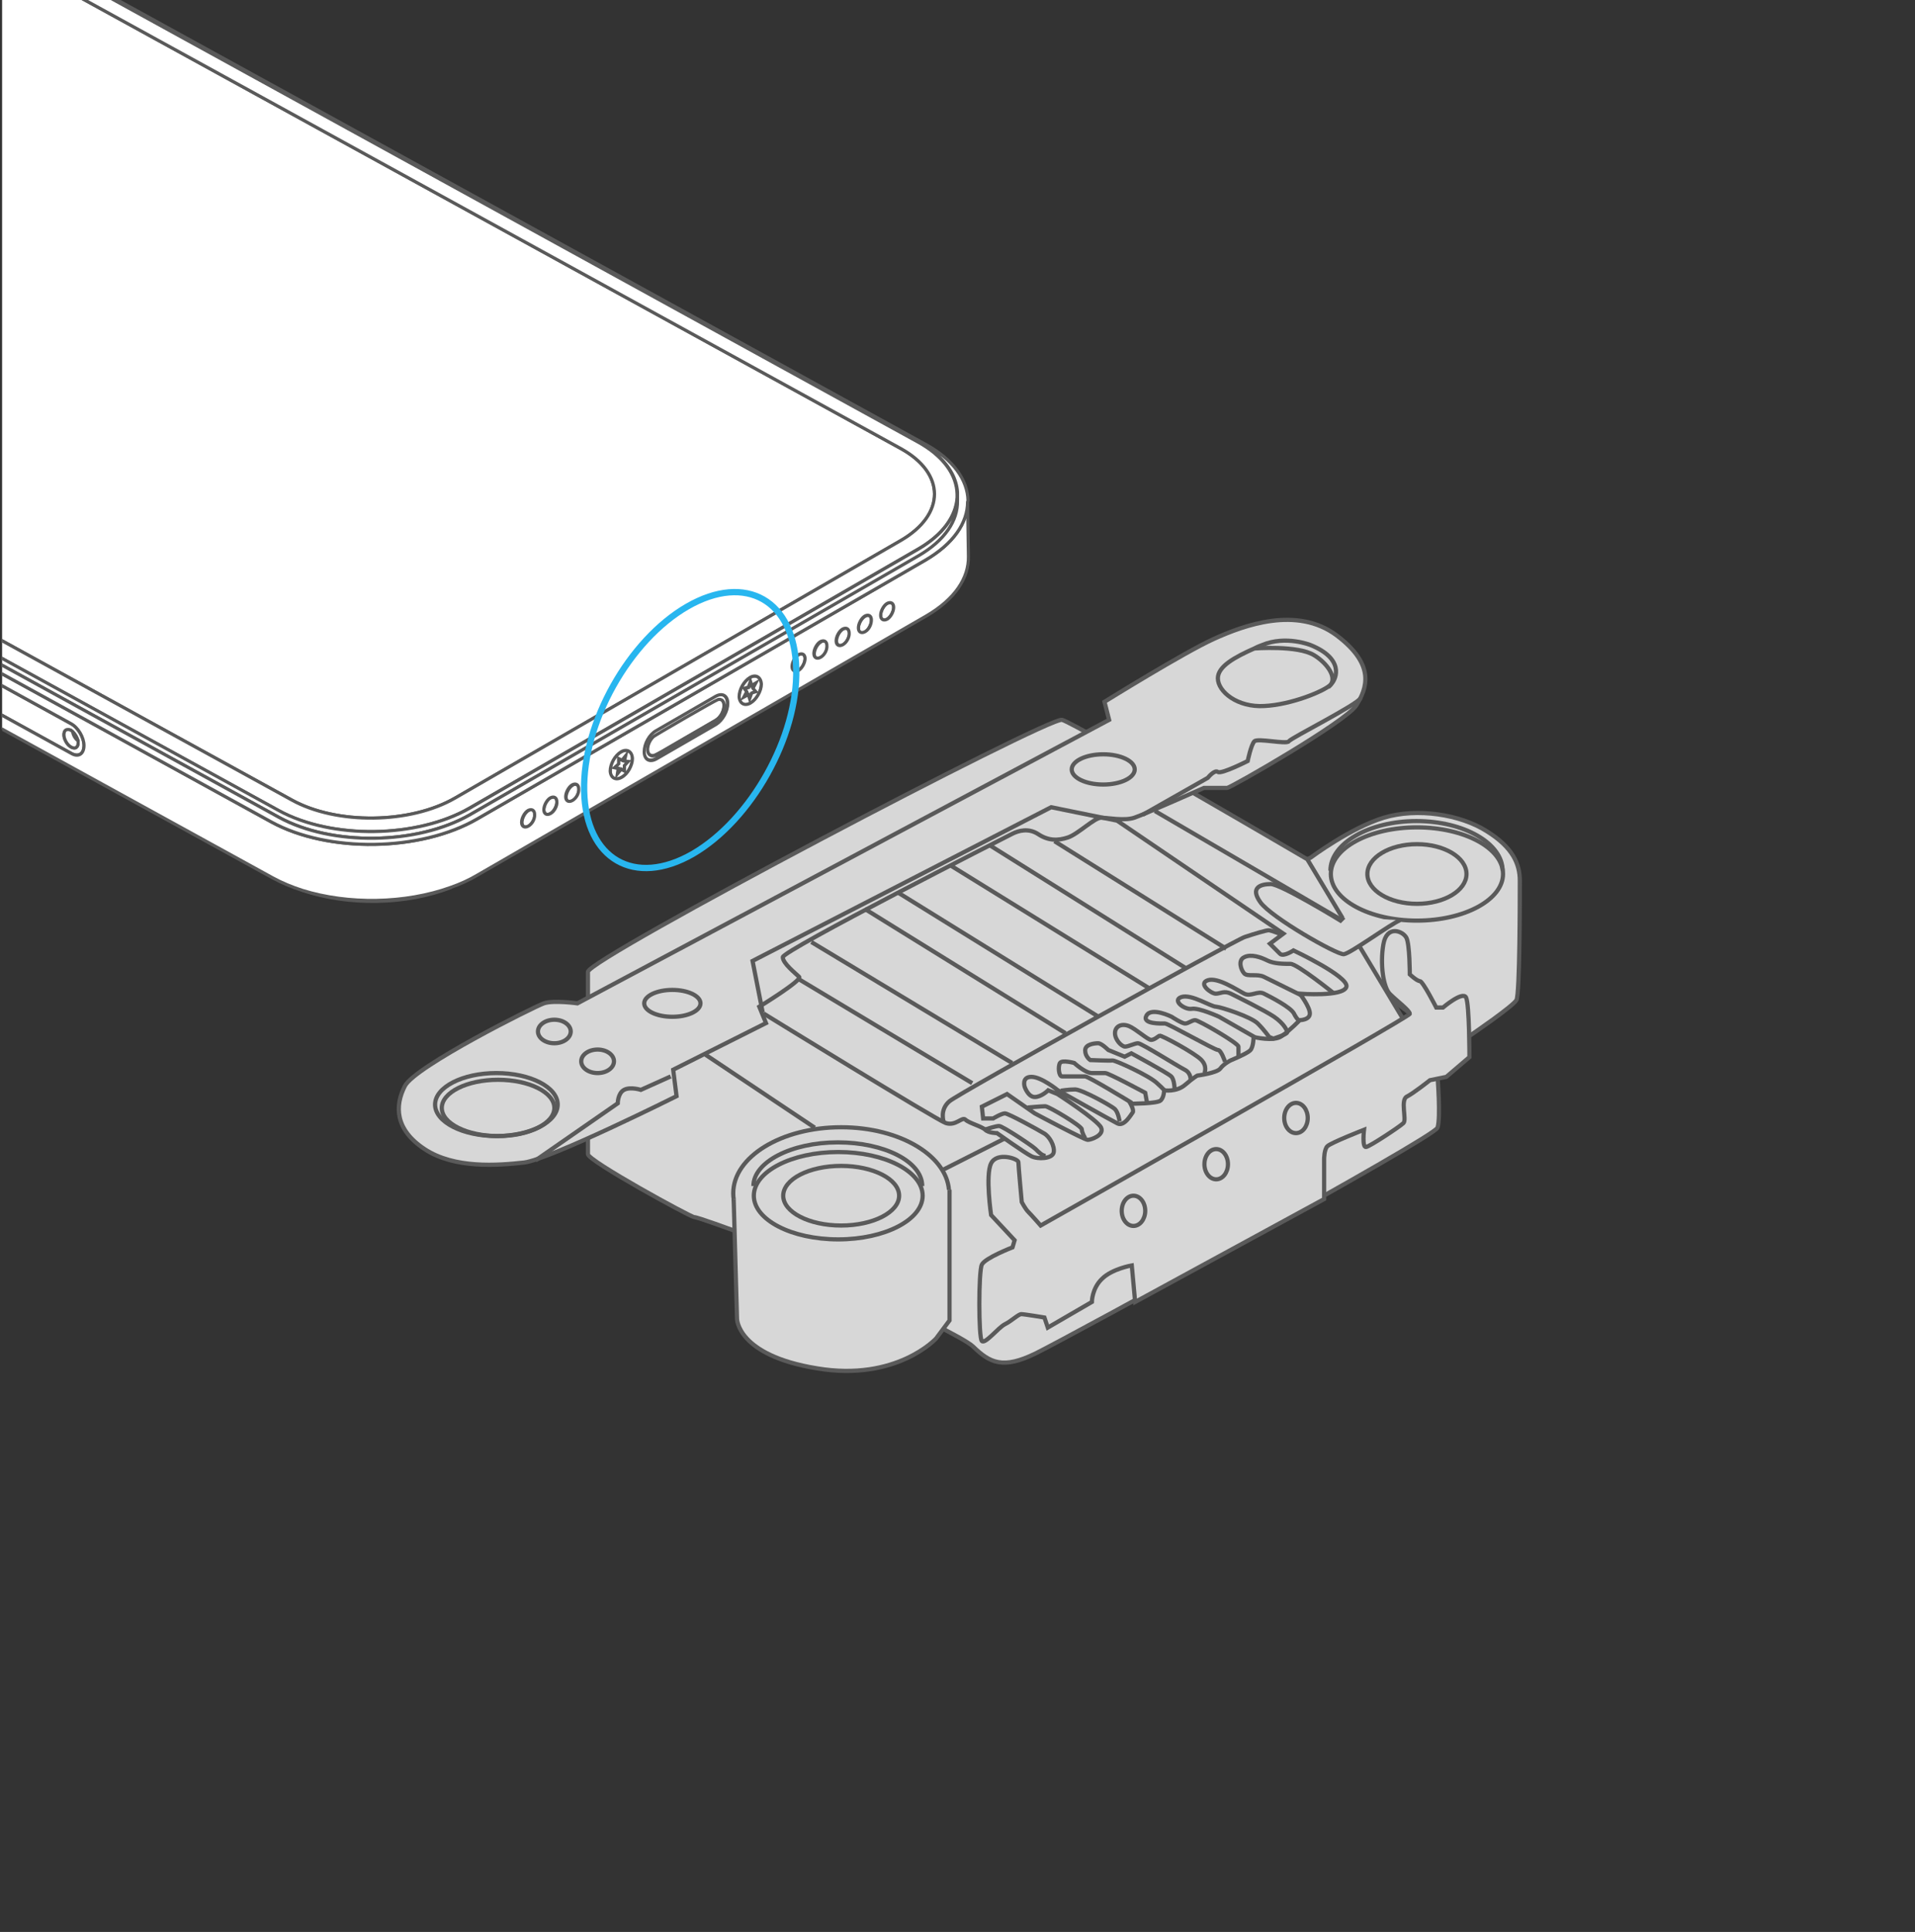 <?xml version="1.0" encoding="UTF-8"?>
<!-- Generator: Adobe Illustrator 27.9.0, SVG Export Plug-In . SVG Version: 6.00 Build 0)  -->
<svg xmlns="http://www.w3.org/2000/svg" xmlns:xlink="http://www.w3.org/1999/xlink" version="1.1" id="图层_1" x="0px" y="0px" viewBox="0 0 456 460" style="enable-background:new 0 0 456 460;" xml:space="preserve">
<rect x="0" y="0" width="456" height="460" fill="#333333" stroke="none"/>
<style type="text/css">
	.st0{clip-path:url(#SVGID_00000138531900827103691400000013227654995361639052_);}
	.st1{fill:#FFFFFF;stroke:#5A5A5A;stroke-width:0.75;stroke-miterlimit:10;}
	.st2{fill:#D7D7D7;stroke:#5A5A5A;stroke-miterlimit:10;}
	.st3{fill:none;stroke:#5A5A5A;stroke-miterlimit:10;}
	.st4{fill:none;stroke:#28B6EF;stroke-width:1.5;stroke-miterlimit:10;}
</style>
<g>
	<defs>
		<rect id="SVGID_1_" x="0.5" y="-0.5" width="456" height="460"></rect>
	</defs>
	<clipPath id="SVGID_00000072239017261282233090000015783105007911537330_">
		<use xlink:href="#SVGID_1_" style="overflow:visible;"></use>
	</clipPath>
	<g style="clip-path:url(#SVGID_00000072239017261282233090000015783105007911537330_);">
		<g>
			<path class="st1" d="M228,117.6l0,1.3c0-0.2,0-0.3,0-0.5C228,118.1,228,117.9,228,117.6z"></path>
			<path class="st1" d="M214.5,106.8c10.7,5.9,10.7,15.7,0,21.9L108.4,190c-10.7,6.2-28.2,6.4-38.9,0.5L-202.5,41     c-10.7-5.9-10.7-15.7,0-21.9l17.3-10c0.8-0.5,2.2-0.5,3,0l1.2,0.7c3.4,1.9,8.9,1.8,12.3-0.2l56.2-32.5c3.4-2,3.4-5.1,0-6.9     l-1.2-0.7c-0.8-0.5-0.8-1.2,0-1.7l17.3-10c10.7-6.2,28.2-6.4,38.9-0.5L214.5,106.8z"></path>
			<path class="st1" d="M212.8,144.6c0,1-0.7,2.3-1.5,2.8c-0.9,0.5-1.6,0.1-1.6-0.9c0-1,0.7-2.3,1.5-2.8     C212.1,143.2,212.8,143.6,212.8,144.6z"></path>
			<path class="st1" d="M207.5,147.7c0,1-0.7,2.3-1.5,2.8c-0.9,0.5-1.6,0.1-1.6-0.9c0-1,0.7-2.3,1.5-2.8     C206.8,146.2,207.5,146.6,207.5,147.7z"></path>
			<path class="st1" d="M202.3,150.7c0,1-0.7,2.3-1.5,2.8c-0.9,0.5-1.6,0.1-1.6-0.9c0-1,0.7-2.3,1.5-2.8     C201.5,149.3,202.2,149.7,202.3,150.7z"></path>
			<path class="st1" d="M197,153.8c0,1-0.7,2.3-1.5,2.8c-0.9,0.5-1.6,0.1-1.6-0.9c0-1,0.7-2.3,1.5-2.8     C196.2,152.3,197,152.7,197,153.8z"></path>
			<path class="st1" d="M191.7,156.8c0,1-0.7,2.3-1.5,2.8c-0.9,0.5-1.6,0.1-1.6-0.9c0-1,0.7-2.3,1.5-2.8     C191,155.4,191.7,155.8,191.7,156.8z"></path>
			<polygon class="st1" points="179,165.1 178.5,166.4 178.1,165.4 177.1,166.1 177.8,164.7 177.2,164 178.3,163.7 178.8,162.3      179.1,163.3 180.2,162.7 179.5,164 180,164.7    "></polygon>
			<path class="st1" d="M178.6,161.3c-1.4,0.8-2.6,2.9-2.6,4.6c0,1.7,1.2,2.4,2.7,1.5c1.5-0.8,2.6-2.9,2.6-4.6     C181.2,161.2,180,160.5,178.6,161.3z M180,164.7l-1,0.3l-0.5,1.4l-0.3-1l-1.1,0.6l0.7-1.3l-0.6-0.8l1-0.3l0.5-1.4l0.3,1l1-0.6     l-0.7,1.3L180,164.7z"></path>
			<path class="st1" d="M155.2,179.9c-0.2,0-0.3-0.1-0.5-0.2c-1-0.6-0.7-3,0.8-4.4c0.3-0.3,14.8-8.7,15.3-8.8c0.3-0.1,0.6-0.1,0.8,0     c1.4,0.5,0.9,3.7-1.2,5C156,179.8,156.1,180,155.2,179.9z"></path>
			<path class="st1" d="M170.3,165.7l-14.2,8.2c-1.6,0.9-2.8,3.2-2.8,5c0,1.9,1.4,2.6,2.9,1.7l14.2-8.2c1.6-0.9,2.8-3.2,2.8-5     C173.2,165.6,171.9,164.8,170.3,165.7z M170.5,171.5c-14.5,8.4-14.4,8.5-15.2,8.5c-0.2,0-0.3-0.1-0.5-0.2c-1-0.6-0.7-3,0.8-4.4     c0.3-0.3,14.8-8.7,15.3-8.8c0.3-0.1,0.6-0.1,0.8,0C173,167,172.5,170.3,170.5,171.5z"></path>
			<polygon class="st1" points="148.8,181.2 149.7,181.4 148.7,182.3 148.6,183.5 147.9,183.1 146.9,184.2 147.2,182.9 146.3,182.7      147.3,181.8 147.3,180.6 148.1,181 149,179.9    "></polygon>
			<path class="st1" d="M147.9,179c-1.5,0.8-2.6,2.9-2.6,4.6c0,1.7,1.2,2.4,2.7,1.5c1.5-0.8,2.6-2.9,2.6-4.6     C150.6,178.8,149.4,178.2,147.9,179z M148.7,182.3l0,1.3l-0.8-0.4l-0.9,1.1l0.2-1.3l-0.9-0.2l1-0.9l0-1.3l0.8,0.4l0.9-1.1     l-0.3,1.3l0.9,0.1L148.7,182.3z"></path>
			<path class="st1" d="M137.9,187.9c0,1-0.7,2.3-1.5,2.8c-0.9,0.5-1.6,0.1-1.6-0.9c0-1,0.7-2.3,1.5-2.8     C137.1,186.4,137.9,186.9,137.9,187.9z"></path>
			<path class="st1" d="M132.6,190.9c0,1-0.7,2.3-1.5,2.8c-0.9,0.5-1.6,0.1-1.6-0.9c0-1,0.7-2.3,1.5-2.8     C131.9,189.5,132.6,189.9,132.6,190.9z"></path>
			<path class="st1" d="M127.4,193.9c0,1-0.7,2.3-1.5,2.8c-0.9,0.5-1.6,0.1-1.6-0.9c0-1,0.7-2.3,1.5-2.8     C126.6,192.5,127.4,192.9,127.4,193.9z"></path>
			<path class="st1" d="M107.4,211.3c-10.6,4.2-24.6,4.4-35.3,0.7C82.9,215.4,96.6,215.1,107.4,211.3z"></path>
			<path class="st1" d="M17.3,174.2c0.6,0.5,1.1,1.4,1.3,2.2C18,175.8,17.5,175,17.3,174.2z"></path>
			<path class="st1" d="M16.9,172.3l-30.7-16.9c-1.7-0.9-3-0.1-3,1.9c0,2,1.4,4.3,3.1,5.2L17,179.4c1.7,0.9,3,0.1,3-1.9     C20,175.6,18.6,173.2,16.9,172.3z M18.2,177.9l-0.1,0.1c-0.7,0.4-2.1-0.4-2.7-2.1c-0.3-0.8-0.2-1.8,0.3-2c0,0,0,0,0.1,0     c0.1-0.1,0.3-0.1,0.5-0.1c0,0,0.1,0,0.1,0c0,0,0.1,0,0.1,0c0,0,0.1,0,0.1,0c0,0,0.1,0,0.1,0c0.1,0,0.2,0.1,0.2,0.1     c0.1,0.1,0.3,0.2,0.4,0.3c0.6,0.5,1.1,1.4,1.3,2.2c0,0.1,0,0.3,0,0.4C18.6,177.3,18.5,177.7,18.2,177.9z"></path>
			<path class="st1" d="M15.7,173.8L15.7,173.8c0.2-0.1,0.4-0.1,0.6-0.1c0.3,0,0.7,0.2,1,0.5c0.1,0.8,0.6,1.7,1.3,2.2     c0,0.1,0,0.3,0,0.4c0,0.5-0.1,0.9-0.4,1.1l-0.1,0.1c-0.7,0.4-2.1-0.4-2.7-2.1C15.1,175,15.2,174.1,15.7,173.8z"></path>
			<path class="st1" d="M15.8,173.8L15.8,173.8C15.7,173.8,15.8,173.8,15.8,173.8z"></path>
			<path class="st1" d="M-59.3-46.9c2,0.7,3.8,1.5,5.5,2.4l272.3,149.7c6.2,3.4,9.3,7.9,9.4,12.5c0,0.3,0,0.5,0,0.8     c-0.3,4.4-3.4,8.9-9.4,12.3l-106.7,61.6c-12.6,7.3-32.9,7.5-45.5,0.6L-205.9,43.3c-6.1-3.3-9.2-7.8-9.4-12.2l0-0.2     c-0.1-4.7,3-9.5,9.4-13.2l106.7-61.6c1.6-0.9,3.3-1.7,5.1-2.4C-83.6-50.3-69.9-50.6-59.3-46.9z M-156.6-3.3     c0.4,0.2,1.1,0.3,1.6,0l20-11.5c0,0,0,0,0,0c0.2,0.1,0.3,0.3,0.3,0.4l0-0.8c0.1-0.5-0.9-1-1.8-0.6c-0.1,0.1-20.1,11.6-20.2,11.7     C-157-3.8-156.9-3.5-156.6-3.3z M214.5,128.7c10.7-6.2,10.7-16,0-21.9l-272-149.5c-10.7-5.9-28.2-5.7-38.9,0.5l-17.3,10     c-0.8,0.5-0.8,1.2,0,1.7l1.2,0.7c3.4,1.9,3.4,5,0,6.9l-56.2,32.5c-3.4,2-8.9,2-12.3,0.2l-1.2-0.7c-0.8-0.5-2.2-0.4-3,0l-17.3,10     c-10.7,6.2-10.7,16,0,21.9l272,149.5c10.7,5.9,28.2,5.7,38.9-0.5L214.5,128.7z M-126.3-18.3c1.2-0.7,1.2-1.8,0-2.4     c-1.2-0.7-3.1-0.6-4.3,0.1c-1.2,0.7-1.2,1.8,0,2.4C-129.5-17.6-127.5-17.6-126.3-18.3z"></path>
			<path class="st1" d="M-118.6,103.9L-118.6,103.9l-0.1,0.1c0,0,0,0,0,0c0,0,0,0-0.1,0c0,0,0,0,0,0     C-118.7,104-118.7,104-118.6,103.9z"></path>
			<path class="st1" d="M-120.4,105c-0.7,0.3-1.3,0-1.3,0l-22.9-12.6c-1.5-2.2-1.8-4.1-1.5-5.2c0.1-0.5,0.4-0.8,0.7-1     c0.5-0.3,1.3-0.3,2.1,0.2l20.6,11.3C-120,99.1-118.4,103.8-120.4,105z"></path>
			<path class="st1" d="M-126.3-20.7c1.2,0.7,1.2,1.8,0,2.4c-1.2,0.7-3.1,0.7-4.3,0.1c-1.2-0.7-1.2-1.8,0-2.4     C-129.5-21.3-127.5-21.4-126.3-20.7z"></path>
			<path class="st1" d="M-134.6-15.2l0,0.8c0-0.2-0.1-0.3-0.3-0.4C-134.8-15-134.7-15.1-134.6-15.2z"></path>
			<path class="st1" d="M-143.5,85.1c-0.1,0-0.1,0.1-0.2,0.1c0,0,0.1,0,0.1-0.1C-143.6,85.2-143.5,85.2-143.5,85.1z"></path>
			<path class="st1" d="M-117.7,101.8C-117.7,101.8-117.7,101.8-117.7,101.8C-117.7,101.8-117.7,101.8-117.7,101.8     c0-0.2,0-0.3,0-0.4c0,0,0,0,0,0c0-0.1,0-0.2,0-0.2c-0.2-0.8-0.5-1.7-1-2.5c-0.1-0.1-0.1-0.2-0.2-0.3c-0.2-0.2-0.3-0.4-0.5-0.7     c0-0.1-0.1-0.1-0.1-0.2c-0.2-0.2-0.5-0.4-0.7-0.6c-0.1-0.1-0.2-0.1-0.3-0.2c-0.1,0-0.1-0.1-0.2-0.1l-20.6-11.3     c-0.2-0.1-0.3-0.2-0.5-0.2c0,0-0.1,0-0.1,0c-0.1,0-0.1,0-0.2,0c0,0,0,0,0,0c-0.1,0-0.1,0-0.2,0c-0.4-0.1-0.8,0-1.1,0.2     c-0.1,0-0.1,0.1-0.2,0.1c0,0,0.1,0,0.1-0.1l-1.7,1c0.5-0.3,1.3-0.3,2.1,0.2l20.6,11.3c2.6,1.4,4.2,6.1,2.2,7.3l1.7-1l0,0     c0,0-0.1,0-0.1,0c0,0,0,0,0,0c0.1,0,0.2-0.1,0.3-0.1l-0.1,0.1l0,0C-118,103.7-117.6,102.8-117.7,101.8z M-143.8,85.4     c0-0.1,0.1-0.1,0.2-0.2C-143.7,85.3-143.8,85.4-143.8,85.4z"></path>
			<path class="st1" d="M-143.7,85.3c-0.1,0.1-0.1,0.1-0.2,0.2C-143.8,85.4-143.7,85.3-143.7,85.3z"></path>
			<path class="st1" d="M-150.3,86.5l-0.1,0.1c-0.1,0-0.2,0.1-0.3,0.1C-150.6,86.6-150.5,86.5-150.3,86.5z"></path>
			<path class="st1" d="M230.4,119.5c0,5-3.4,10-10.1,13.9l-106.7,61.6c-13.5,7.8-35.5,8.1-49,0.7L-207.6,46     c-6.5-3.6-9.9-8.4-10.1-13.2l0.3,13.1c0.1,4.9,3.5,9.8,10.1,13.4l30.5,16.8l21.8,12L64.9,209c2.2,1.2,4.6,2.2,7.1,3     c10.9,3.4,24.5,3.2,35.3-0.7c2.3-0.8,4.5-1.8,6.5-3l106.7-61.6c6.9-4,10.2-9.1,10.1-14.2L230.4,119.5z M-186.8,65     c0,0.4-0.2,0.6-0.4,0.8l0,0c-0.3,0.2-0.7,0.1-1.1-0.1l-10.1-5.5c-0.7-0.4-1.3-1.3-1.5-2.1c-0.1-0.1-0.2-0.2-0.3-0.2     c0,0-0.1-0.1-0.1-0.2c0,0-0.1-0.1-0.1-0.1c-0.1-0.1-0.1-0.2-0.2-0.3c-0.1-0.1-0.1-0.2-0.1-0.2c0,0,0-0.1-0.1-0.1     c-0.2-0.4-0.4-0.9-0.4-1.3c0-0.5,0.2-0.9,0.5-1.1l0.1,0l1-0.6l0,0c0.1,0,0.2-0.1,0.2-0.1c0.6-0.1,0.5,0,10.9,5.7     c0.7,0.4,1.3,1.3,1.5,2.1c0,0.2,0.1,0.8,0.1,1.4c0,0.3,0,0.6,0,0.9c0,0.1,0,0.1,0,0.2c0,0.1,0,0.1,0,0.2     C-186.8,64.6-186.8,64.9-186.8,65z M-150.4,86.5l-1.7,1c-0.1,0.1-0.2,0.1-0.3,0.1c-0.3,0.1-0.7,0.1-1.1,0c0,0-0.1,0-0.1,0     c-0.1,0-0.1,0-0.2-0.1c-0.1,0-0.1,0-0.2-0.1c-0.2-0.1-0.4-0.2-0.7-0.3l-21.7-12c-0.3-0.4-0.7-1-0.9-1.6c0-0.1-0.1-0.2-0.1-0.3     c-0.1-0.1-0.1-0.3-0.2-0.5c-0.1-0.2-0.1-0.4-0.2-0.5c0-0.2-0.1-0.4-0.1-0.5c-0.1-0.8-0.2-1.5,0.1-2.1c0,0,0-0.1,0.1-0.1v0     c0-0.1,0.1-0.2,0.1-0.2c0.1-0.2,0.2-0.3,0.3-0.4c0.1-0.1,0.1-0.1,0.2-0.2l1.8-1c0,0-0.1,0-0.1,0.1c0.5-0.4,1.3-0.4,2.2,0.1     l20.6,11.3C-149.6,80.8-148.4,85.6-150.4,86.5z M-118.7,104C-118.7,104-118.7,104-118.7,104l-1.7,1c-0.7,0.3-1.3,0-1.3,0     l-22.9-12.6c-1.5-2.2-1.8-4.1-1.5-5.2c0.1-0.5,0.4-0.8,0.7-1l1.7-1c0,0,0.1,0,0.1-0.1c0.3-0.2,0.7-0.2,1.1-0.2c0.1,0,0.1,0,0.2,0     c0,0,0,0,0,0c0.1,0,0.1,0,0.2,0c0,0,0.1,0,0.1,0c0.2,0.1,0.3,0.1,0.5,0.2l20.6,11.3c0.1,0,0.1,0.1,0.2,0.1     c0.1,0.1,0.2,0.1,0.3,0.2c0.3,0.2,0.5,0.4,0.7,0.6c0,0,0.1,0.1,0.1,0.2c0.2,0.2,0.4,0.4,0.5,0.7c0.1,0.1,0.1,0.2,0.2,0.3     c0.5,0.8,0.9,1.7,1,2.5c0,0.1,0,0.2,0,0.2c0,0,0,0,0,0c0,0.1,0,0.3,0,0.4c0,0,0,0,0,0c0,0,0,0,0,0     C-117.6,102.8-118,103.7-118.7,104z M17,179.4l-30.7-16.9c-1.7-0.9-3.1-3.3-3.1-5.2c0-2,1.3-2.8,3-1.9l30.7,16.9     c1.7,0.9,3.1,3.3,3.1,5.2C20,179.5,18.7,180.4,17,179.4z M125.8,196.7c-0.9,0.5-1.6,0.1-1.6-0.9c0-1,0.7-2.3,1.5-2.8     c0.9-0.5,1.6-0.1,1.6,0.9C127.4,195,126.7,196.2,125.8,196.7z M131.1,193.7c-0.9,0.5-1.6,0.1-1.6-0.9c0-1,0.7-2.3,1.5-2.8     c0.9-0.5,1.6-0.1,1.6,0.9C132.7,191.9,132,193.2,131.1,193.7z M136.3,190.6c-0.9,0.5-1.6,0.1-1.6-0.9c0-1,0.7-2.3,1.5-2.8     c0.9-0.5,1.6-0.1,1.6,0.9C137.9,188.9,137.2,190.1,136.3,190.6z M148,185.1c-1.4,0.8-2.6,0.1-2.7-1.5c0-1.7,1.1-3.7,2.6-4.6     c1.4-0.8,2.6-0.1,2.7,1.6C150.6,182.2,149.5,184.3,148,185.1z M170.5,172.5l-14.2,8.2c-1.6,0.9-2.9,0.2-2.9-1.7     c0-1.9,1.2-4.1,2.8-5l14.2-8.2c1.6-0.9,2.9-0.2,2.9,1.7C173.3,169.3,172.1,171.5,170.5,172.5z M178.7,167.4     c-1.4,0.8-2.6,0.1-2.7-1.5c0-1.7,1.1-3.7,2.6-4.6c1.4-0.8,2.6-0.1,2.7,1.6C181.3,164.5,180.1,166.6,178.7,167.4z M190.2,159.6     c-0.9,0.5-1.6,0.1-1.6-0.9c0-1,0.7-2.3,1.5-2.8c0.9-0.5,1.6-0.1,1.6,0.9C191.7,157.8,191,159.1,190.2,159.6z M195.4,156.5     c-0.9,0.5-1.6,0.1-1.6-0.9c0-1,0.7-2.3,1.5-2.8c0.9-0.5,1.6-0.1,1.6,0.9C197,154.8,196.3,156,195.4,156.5z M200.7,153.5     c-0.9,0.5-1.6,0.1-1.6-0.9c0-1,0.7-2.3,1.5-2.8c0.9-0.5,1.6-0.1,1.6,0.9C202.3,151.7,201.6,153,200.7,153.5z M206,150.4     c-0.9,0.5-1.6,0.1-1.6-0.9c0-1,0.7-2.3,1.5-2.8c0.9-0.5,1.6-0.1,1.6,0.9C207.5,148.7,206.9,149.9,206,150.4z M211.3,147.4     c-0.9,0.5-1.6,0.1-1.6-0.9c0-1,0.7-2.3,1.5-2.8c0.9-0.5,1.6-0.1,1.6,0.9C212.8,145.6,212.1,146.9,211.3,147.4z"></path>
			<path class="st1" d="M-151.6,86.9c-0.1,0.1-0.2,0.2-0.3,0.3c-0.1,0.1-0.2,0.2-0.3,0.2c-0.1,0.1-0.2,0.1-0.3,0.1     c-0.3,0.1-0.7,0.1-1.1,0c0,0-0.1,0-0.1,0c-0.1,0-0.1,0-0.2-0.1c-0.1,0-0.1,0-0.2-0.1c-0.2-0.1-0.4-0.2-0.7-0.3l-21.7-12     c-0.3-0.4-0.7-1-0.9-1.6c0-0.1-0.1-0.2-0.1-0.3c-0.1-0.1-0.1-0.3-0.2-0.5c-0.1-0.2-0.1-0.4-0.2-0.5c0-0.2-0.1-0.4-0.1-0.5     c-0.1-0.8-0.2-1.5,0.1-2.1c0,0,0-0.1,0.1-0.1v0c0-0.1,0.1-0.2,0.1-0.2c0.1-0.2,0.2-0.3,0.3-0.4c0.1-0.1,0.1-0.1,0.2-0.2     c0.5-0.3,1.3-0.3,2.1,0.2l20.6,11.3c0.3,0.2,0.7,0.4,1,0.7c0.1,0,0.1,0.1,0.1,0.1c0.1,0.1,0.3,0.3,0.4,0.5     c0.1,0.2,0.3,0.3,0.4,0.5c0,0.1,0.1,0.1,0.1,0.2c0.1,0.2,0.2,0.4,0.3,0.5c0.1,0.2,0.2,0.4,0.3,0.6c0.1,0.3,0.2,0.6,0.3,1     c0,0,0,0,0,0C-151.2,85.3-151.2,86.3-151.6,86.9z"></path>
			<path class="st1" d="M-177.8,69.7c-0.2,0.6-0.2,1.3-0.1,2.1C-178,71-178,70.3-177.8,69.7z M-177.3,68.9c0.1-0.1,0.1-0.1,0.2-0.2     C-177.1,68.8-177.2,68.8-177.3,68.9z M-143.5,85.1c0.3-0.2,0.7-0.2,1.1-0.2C-142.8,84.9-143.2,85-143.5,85.1z M-117.7,101.8     c0,1-0.3,1.9-1,2.2c0,0,0,0,0,0l0,0c0,0,0,0,0,0C-118,103.7-117.6,102.8-117.7,101.8z"></path>
			<path class="st1" d="M-135-14.8l-20,11.5c-0.5,0.3-1.2,0.2-1.6,0c0,0,0,0,0,0l19.9-11.5C-136.1-15.1-135.4-15.1-135-14.8     C-135-14.8-135-14.8-135-14.8z"></path>
			<path class="st1" d="M-156.7-4.1c0.1-0.1,20.1-11.6,20.2-11.7c0.9-0.4,1.9,0.1,1.8,0.6c0,0.1-0.1,0.3-0.3,0.4     c-0.4-0.2-1.2-0.3-1.6,0l-19.9,11.5c0,0,0,0,0,0C-156.9-3.5-157-3.8-156.7-4.1z"></path>
			<path class="st1" d="M-175.7,68c0,0-0.1,0.1-0.1,0.1C-175.7,68.1-175.6,68-175.7,68C-175.6,68-175.6,68-175.7,68z M-152.6,79.2     l-20.6-11.3c-0.9-0.5-1.6-0.5-2.2-0.1c0,0,0.1,0,0.1-0.1l-1.8,1c0.5-0.3,1.3-0.3,2.1,0.2l20.6,11.3c0.3,0.2,0.7,0.4,1,0.7     c0.1,0,0.1,0.1,0.1,0.1c0.1,0.1,0.3,0.3,0.4,0.5c0.1,0.2,0.3,0.3,0.4,0.5c0,0.1,0.1,0.1,0.1,0.2c0.1,0.2,0.2,0.4,0.3,0.5     c0.1,0.2,0.2,0.4,0.3,0.6c0.1,0.3,0.2,0.6,0.3,1c0,0,0,0,0,0c0.3,1,0.3,2-0.1,2.6c-0.1,0.1-0.2,0.2-0.3,0.3     c-0.1,0.1-0.2,0.2-0.3,0.2l1.7-1c-0.1,0-0.2,0.1-0.3,0.1c0.1,0,0.3-0.1,0.4-0.2l-0.1,0.1C-148.4,85.6-149.6,80.8-152.6,79.2z"></path>
			<path class="st1" d="M-175.4,67.8c-0.1,0.1-0.3,0.2-0.4,0.4C-175.6,68-175.5,67.9-175.4,67.8z"></path>
			<path class="st1" d="M-186.8,65c0,0.4-0.2,0.6-0.4,0.8l0,0c-0.3,0.2-0.7,0.1-1.1-0.1l-10.1-5.5c-0.7-0.4-1.3-1.3-1.5-2.1     c0.1,0.1,0.3,0.2,0.4,0.3l10,5.5c0.3,0.2,0.5,0.2,0.8,0.2c0.1,0,0.2,0,0.3-0.1l1.6-0.9c0,0.3,0,0.6,0,0.9c0,0.1,0,0.1,0,0.2     c0,0.1,0,0.1,0,0.2C-186.8,64.6-186.8,64.9-186.8,65z"></path>
			<path class="st1" d="M-187.9,62.8c0-1-0.7-2.2-1.6-2.7l-10-5.5c-0.4-0.2-0.8-0.2-1-0.1l1-0.6l0,0c0.1,0,0.2-0.1,0.2-0.1     c0.6-0.1,0.5,0,10.9,5.7c0.7,0.4,1.3,1.3,1.5,2.1c0,0.2,0.1,0.8,0.1,1.4l-1.6,0.9C-188.1,63.7-187.9,63.3-187.9,62.8z"></path>
			<path class="st1" d="M-187.9,62.8c0,0.5-0.2,0.9-0.5,1.1c-0.1,0.1-0.2,0.1-0.3,0.1c-0.2,0-0.5,0-0.8-0.2l-10-5.5     c-0.1-0.1-0.3-0.2-0.4-0.3c-0.1-0.1-0.2-0.2-0.3-0.2c0,0-0.1-0.1-0.1-0.2c0,0-0.1-0.1-0.1-0.1c-0.1-0.1-0.1-0.2-0.2-0.3     c0-0.1-0.1-0.2-0.1-0.2c0,0,0-0.1-0.1-0.1c-0.2-0.4-0.4-0.9-0.4-1.3c0-0.5,0.2-0.9,0.5-1.1l0.1,0c0.3-0.1,0.6-0.1,1,0.1l10,5.5     C-188.7,60.6-188,61.8-187.9,62.8z"></path>
			<path class="st1" d="M-205.9,45c-6.2-3.4-9.3-7.9-9.4-12.5l0-1.4c0.2,4.5,3.3,8.9,9.4,12.2L66.4,193c12.6,6.9,32.9,6.6,45.5-0.6     l106.7-61.6c6-3.5,9.1-7.9,9.4-12.3c0,0.2,0,0.3,0,0.5l0,0.3c0.1,4.7-3,9.5-9.4,13.2L111.9,194c-12.6,7.2-32.9,7.5-45.5,0.6     L-205.9,45z"></path>
			<path class="st1" d="M230.4,119.5c0,5-3.4,10-10.1,13.9l-106.7,61.6c-13.5,7.8-35.5,8.1-49,0.7L-207.6,46     c-6.5-3.6-9.9-8.4-10.1-13.2l0-0.2c-0.1-5.1,3.3-10.2,10.1-14.2l106.7-61.6c2.1-1.2,4.3-2.2,6.8-3.1c-1.8,0.7-3.5,1.5-5.1,2.4     l-106.7,61.6c-6.4,3.7-9.5,8.4-9.4,13.2l0,1.6c0.1,4.6,3.2,9.1,9.4,12.5L66.4,194.6c12.6,6.9,32.9,6.6,45.5-0.6l106.7-61.6     c6.4-3.7,9.5-8.4,9.4-13.2l0-0.3l0-1.3c0-0.1,0-0.1,0-0.2c0-0.1,0-0.1,0-0.2c0,0,0,0,0,0c-0.2-3.1-1.8-6.1-4.7-8.7     c-0.1-0.1-0.1-0.1-0.2-0.2c-0.1-0.1-0.1-0.1-0.2-0.2c-0.1-0.1-0.1-0.1-0.2-0.2c-0.1-0.1-0.1-0.1-0.2-0.2     c-0.2-0.2-0.5-0.4-0.7-0.6c-0.1-0.1-0.1-0.1-0.2-0.2c-0.1-0.1-0.2-0.1-0.3-0.2c-0.1-0.1-0.1-0.1-0.2-0.1     c-0.2-0.2-0.5-0.3-0.8-0.5c-0.1,0-0.1-0.1-0.2-0.1c-0.3-0.2-0.6-0.4-1-0.6c-0.2-0.1-0.3-0.2-0.5-0.3L-53.7-44.5     c-1.7-0.9-3.6-1.7-5.5-2.4c2.6,0.8,5.1,1.8,7.3,3l272.3,149.7c6.6,3.6,10,8.5,10.1,13.4L230.4,119.5z"></path>
		</g>
		<g>
			<path class="st2" d="M312.1,204.2c0,0,9.5-7.1,17.4-9.5c7.9-2.4,18.2-0.8,24.5,3.2c6.3,3.9,7.9,7.9,7.9,11.8     c0,3.9,0,26.9-0.8,28.4s-11.1,8.5-11.1,8.5l-11.1-3l-15-11.1L310.5,205L312.1,204.2z"></path>
			<path class="st2" d="M311.3,204.6c0,0-55.3-32.4-58.4-33.2c-3.2-0.8-112.9,56.9-112.9,60s0,41.8,0,43.4s24.5,15,25.3,15     c0.8,0,9.5,3.2,9.5,3.2s52.9,23.7,56.9,27.6s7.1,5.5,15,1.6c7.9-3.9,94.8-51.3,95.6-53.7s0-12.2,0-12.2L311.3,204.6z"></path>
			<path class="st2" d="M264.1,171.4l-126.6,67.5c0,0-5.7-0.8-8,0c-2.3,0.8-30.7,15-33.1,19.7c-2.4,4.7-2.4,10.3,4.7,15     c7.1,4.7,17.4,3.9,23.7,3.2c6.3-0.8,36.3-15.8,36.3-15.8l-0.8-6.3l22.1-11.1l-1.6-3.9c0,0,10.3-6.3,9.5-7.1     c-0.8-0.8-3.9-3.2-3.9-4.7c0-1.6,53.3-28.7,54.7-29.4s3.8-1.4,6.1,0.1c2.4,1.6,4.7,1.6,7.1,0.8s6.3-4.7,7.9-4.7     c1.6,0,5.5,0.8,7.9,0c2.4-0.8,16.6-7.1,16.6-7.1s4.7,0,5.5,0s28.4-15.8,30.8-19.7s4.7-9.5-4.7-16.6c-9.5-7.1-22.1-2.4-29.2,0.8     c-7.1,3.2-26.1,15-26.1,15L264.1,171.4z"></path>
			<ellipse class="st3" cx="118.6" cy="263.8" rx="13.4" ry="6.7"></ellipse>
			<ellipse class="st3" cx="118.2" cy="263" rx="14.6" ry="7.5"></ellipse>
			<ellipse class="st3" cx="200.3" cy="284.1" rx="25.7" ry="15.7"></ellipse>
			<path class="st3" d="M316.8,207.3c0-6.5,9.2-11.8,20.5-11.8c11.3,0,20.5,5.3,20.5,11.8"></path>
			<ellipse class="st3" cx="337.4" cy="208.1" rx="20.5" ry="11.1"></ellipse>
			<ellipse class="st3" cx="337.4" cy="208.1" rx="11.8" ry="7.1"></ellipse>
			<ellipse class="st3" cx="132" cy="245.6" rx="3.9" ry="2.8"></ellipse>
			<ellipse class="st3" cx="160.1" cy="238.9" rx="6.7" ry="3.2"></ellipse>
			<ellipse class="st3" cx="262.7" cy="183.2" rx="7.5" ry="3.6"></ellipse>
			<ellipse class="st3" cx="142.3" cy="252.7" rx="3.9" ry="2.8"></ellipse>
			<path class="st3" d="M312.1,153.6c0,0-5.9-2.4-11.6,0c-0.5,0.2-1.1,0.4-1.6,0.7c-5,2.2-8.9,4.4-8.9,7.2c0,3.2,4.7,7,11.1,6.6     c6.3-0.3,14.2-3.5,15.8-5.1C318.4,161.5,320,156.8,312.1,153.6z"></path>
			<path class="st3" d="M298.7,154.4c0,0,10.3-0.8,14.2,1.6c3,1.8,6,5.6,3.4,7.6"></path>
			<path class="st3" d="M159.7,256.3l-7.1,3.2c0,0-2.5-0.8-4,0c-1.5,0.8-1.5,3.2-1.5,3.2l-19.6,13.6"></path>
			<path class="st3" d="M272.1,194l15.5-8.8c0,0,1.6-2,2.4-1.4c0.8,0.6,7.1-2.6,7.1-2.6s0.8-3.9,1.6-4.7c0.8-0.8,7.7,0.8,8.2,0     s16.3-8.7,17.1-10.3"></path>
			<path class="st2" d="M174.7,285.5l0.8,28.5c0,0,0,8.7,19,11.8c19,3.2,28.4-7.1,28.4-7.1l3.2-4.3v-31.1"></path>
			<path class="st2" d="M247.8,291.8c0,0-2.1-2.4-2.9-3.2c-0.8-0.8-1.6-2.4-1.6-2.4s-0.8-8.7-0.8-9.5c0-0.8-5.1-2.5-6.5,0.3     c-1.4,2.8,0,12.3,0,12.3l5.6,6l-0.5,1.7c0,0-6.5,2.5-7.3,4.1c-0.8,1.6-0.8,17.4,0,18.2s3.9-3.2,5.5-4s3.2-2.4,3.9-2.4     s5.5,0.8,5.5,0.8l0.8,2.4L260,310c0,0,0-3.2,2.4-5.5c2.4-2.4,7.1-3.2,7.1-3.2l0.8,8.7l45-24.5V276c0,0,0-2.4,0.8-3.1     c0.8-0.8,8.7-3.9,8.7-3.9s-0.5,4.3,0.5,4.1c1-0.2,8.1-4.9,8.9-5.7c0.8-0.8-0.8-5.5,0.8-6.3c1.6-0.8,5.5-3.9,5.5-3.9l3.9-0.8     l5.5-4.7c0,0,0-12.6-0.8-14.2c-0.8-1.6-5.5,2.4-5.5,2.4h-1.6c0,0-3.2-6.3-3.9-6.3s-2.4-1.6-2.4-1.6s0-7.1-0.8-8.7     c-0.8-1.6-4.7-3.2-5.5,1.6c-0.8,4.7,0,10.3,1.6,11.8c1.6,1.6,4.7,3.9,4.7,4.7C335.8,242.1,247.8,291.8,247.8,291.8z"></path>
			<ellipse class="st3" cx="269.9" cy="288.3" rx="2.8" ry="3.6"></ellipse>
			<ellipse class="st3" cx="289.6" cy="277.2" rx="2.8" ry="3.6"></ellipse>
			<ellipse class="st3" cx="308.6" cy="266.2" rx="2.8" ry="3.6"></ellipse>
			<line class="st3" x1="167.8" y1="251" x2="194" y2="268.5"></line>
			<path class="st3" d="M181.8,241.3c0,0,41.1,25.3,43.4,26.1c2.4,0.8,3.9-1.6,4.7-0.8c0.8,0.8,3.9,1.6,4.7,2.4     c0.8,0.8,2.8,0.8,2.8,0.8s6.6,4.7,8.2,5.5c1.6,0.8,5,0.6,5.3-0.9c0.3-1.5-1-3.9-2.4-4.6c-1.3-0.8-8.4-4.7-9.2-4.7     s-2.8,1.2-2.8,1.2h-2.4l-0.3-2.8l6-3l6.6,4.6c0,0,11.8,6.3,12.6,6.3c0.8,0,4-1.1,3.2-2.9c-0.8-1.8-10.4-8-10.4-8l-2.2-0.9     c0,0-1.6,1.6-3.2,1.6c-1.6,0-2.4-2.4-2.4-2.4s-0.8-2.4,1.6-2.4c2.4,0,6.3,3.2,6.3,3.2s12.6,7.1,14.2,7.9c1.6,0.8,3.2-2.1,3.6-2.6     s-0.5-2.1-0.5-2.1s6.5,0,7.2-0.8c0.8-0.8,0.8-2.4,0.8-2.4s2.9,0.5,5-1.3c2.1-1.8,2.9-2.2,2.9-2.2s4.7-0.6,5.5-1.7     c0.8-1.1,2.4-1.9,2.4-1.9s3.9-1.6,4.7-2.4c0.8-0.8,0.8-3.2,0.8-3.2s4.8,1.2,6.7-0.2c2-1.4,4.3-3.8,4.3-3.8s2.4,0,2.4-1.6     c0-1.6-2.4-4.7-2.4-4.7s10.3,0.8,11.1-1.6c0.8-2.4-12.6-8.7-12.6-8.7s-2.4,1.6-3.2,0.8c-0.8-0.8-2.4-2.4-2.4-2.4l3.2-2.4     l-39.6-26.9l-15.7-3.2l-71.1,36.6l2.4,12.2"></path>
			<path class="st3" d="M224.7,267.1c0,0-1-2.9,1.4-4.9c2.4-2,67.9-38.3,70.3-39.1c2.4-0.8,5.1-1.6,5.7-1.6s3.3,1.1,3.3,1.1"></path>
			<line class="st3" x1="231.5" y1="257.9" x2="190.3" y2="233.2"></line>
			<line class="st3" x1="241" y1="253.1" x2="193.2" y2="224.3"></line>
			<line class="st3" x1="253.7" y1="246" x2="205.9" y2="216.4"></line>
			<line class="st3" x1="261.6" y1="242.1" x2="213.8" y2="212.5"></line>
			<line class="st3" x1="273.8" y1="235.4" x2="226.4" y2="206.1"></line>
			<line class="st3" x1="282.5" y1="230.6" x2="235.9" y2="201.4"></line>
			<line class="st3" x1="292" y1="225.9" x2="251.1" y2="200.3"></line>
			<path class="st3" d="M234.7,268.9c0,0,2.4-0.8,3.2-0.8s7.9,4.7,8.7,5.5c0.8,0.8,1.6,1.6,2.4,1.6"></path>
			<path class="st3" d="M244.7,263.7c0,0,3.4-0.3,4.2-0.3s8.7,4.7,8.7,5.5c0,0.8,0.8,2.1,0.8,2.1"></path>
			<path class="st3" d="M252.6,259.7c0,0,1.9-0.3,3.4-0.3c1.6,0,8.7,3.9,9.5,4.7c0.8,0.8,1.1,2.9,1.1,2.9"></path>
			<path class="st3" d="M269.5,262.6c0,0-10.3-6.3-11.1-6.3c-0.8,0-4.7,0-5.5,0s-1-2.4-0.5-3.2s3.4,0,3.4,0s2.6,2.4,4.2,2.4     s2.4,0,3.2,0c0.8,0,9.5,4.7,9.5,4.7l0.4,2.2"></path>
			<path class="st3" d="M279.7,259.5c0,0,0-2.4-0.8-3.2c-0.8-0.8-9.5-5.5-9.5-5.5l-1.6,0.8l-3.9-1.6c0,0-1.6-1.6-2.4-1.6     s-3.1,0.2-3.1,1.7s1.2,2.3,1.2,2.3s4.7,0.2,5.3,0.1c0.6-0.1,8.5,3.5,10.5,5.3c2,1.8,1.9,1.9,1.9,1.9"></path>
			<path class="st3" d="M286.8,255.5c0,0,0.8-1.6-0.8-3.2s-9.5-5.9-9.9-5.7s-1.2,1-2,1c-0.8,0-3.6-2.6-5.3-3.3     c-1.8-0.7-3.3,0.1-3.3,1.7c0,1.6,1.6,3.2,2.4,3.2c0.8,0,2.3-0.8,3.1-0.8c0.8,0,9.5,5.5,11.1,6.3c1.6,0.8,1.4,2.5,1.4,2.5"></path>
			<path class="st3" d="M291.7,252.8c0,0-0.9-2.8-1.7-2.8c-0.8,0-11.8-6.3-12.6-6.3c-0.8,0-5.6,0.2-4.4-1.9c1.2-2.1,6,0.3,6,0.3     s2.4,1.6,3.2,1.6c0.8,0,1.6-0.8,2.4-0.8s10.3,5.5,10.3,6.3c0,0.8,0,2.3,0,2.3"></path>
			<path class="st3" d="M298.7,246.9l-8.4-4.8c0,0-4.8-2.2-6.5-1.9c-1.7,0.3-4.8-2-2.5-2.8c2.4-0.8,7,2.3,8.3,2.3     c1.2,0.1,8.3,2.4,9.9,4s2.7,3.2,2.7,3.2l1,0.4c0,0,3.3-1,3.3-1.5c0-0.5-0.8-2.1-3.1-3.7c-2.4-1.6-8.7-4.7-10.3-5.5     c-1.6-0.8-2.5,0-3.6,0s-4.3-2.4-1.9-3.2c2.4-0.8,7.1,2.4,8.7,3.2c1.6,0.8,3.2-0.8,4.7,0c1.6,0.8,6.3,3.2,7.1,4.7     c0.8,1.6,1.4,1.8,1.4,1.8"></path>
			<path class="st3" d="M310.5,237.3c0,0-7.9-3.9-9.5-4.7c-1.6-0.8-3.9,0-4.7-0.8c-0.8-0.8-1.6-3.2,0-3.9c1.6-0.8,3.9,0,5.5,0.8     s3.9,0.8,5.5,0.8s10.3,7,10.3,7"></path>
			<ellipse class="st3" cx="199.6" cy="284.7" rx="20.1" ry="10.4"></ellipse>
			<path class="st3" d="M179.4,282.4c0-5.7,9-10.4,20.1-10.4c11.1,0,20.1,4.6,20.1,10.4"></path>
			<ellipse class="st3" cx="200.3" cy="284.7" rx="13.8" ry="7.1"></ellipse>
			<line class="st2" x1="224.4" y1="278.6" x2="239.4" y2="271"></line>
			<line class="st2" x1="275" y1="193.1" x2="320.4" y2="219.6"></line>
			<path class="st2" d="M320,218.4l-0.8,0.8c0,0-14.2-8.7-16.6-8.7c-2.4,0-5,0.8-2.5,4.3c2.5,3.6,18.3,12.6,19.9,12.4     c1.6-0.2,11.3-7.3,13.4-8.1"></path>
		</g>
		<path class="st4" d="M165,203.3c-13.9,8-25.5,1.3-25.9-14.9c-0.4-16.3,10.7-36,24.6-44c13.9-8,25.5-1.5,25.9,14.9    C190,175.4,178.9,195.2,165,203.3z"></path>
	</g>
</g>
</svg>
